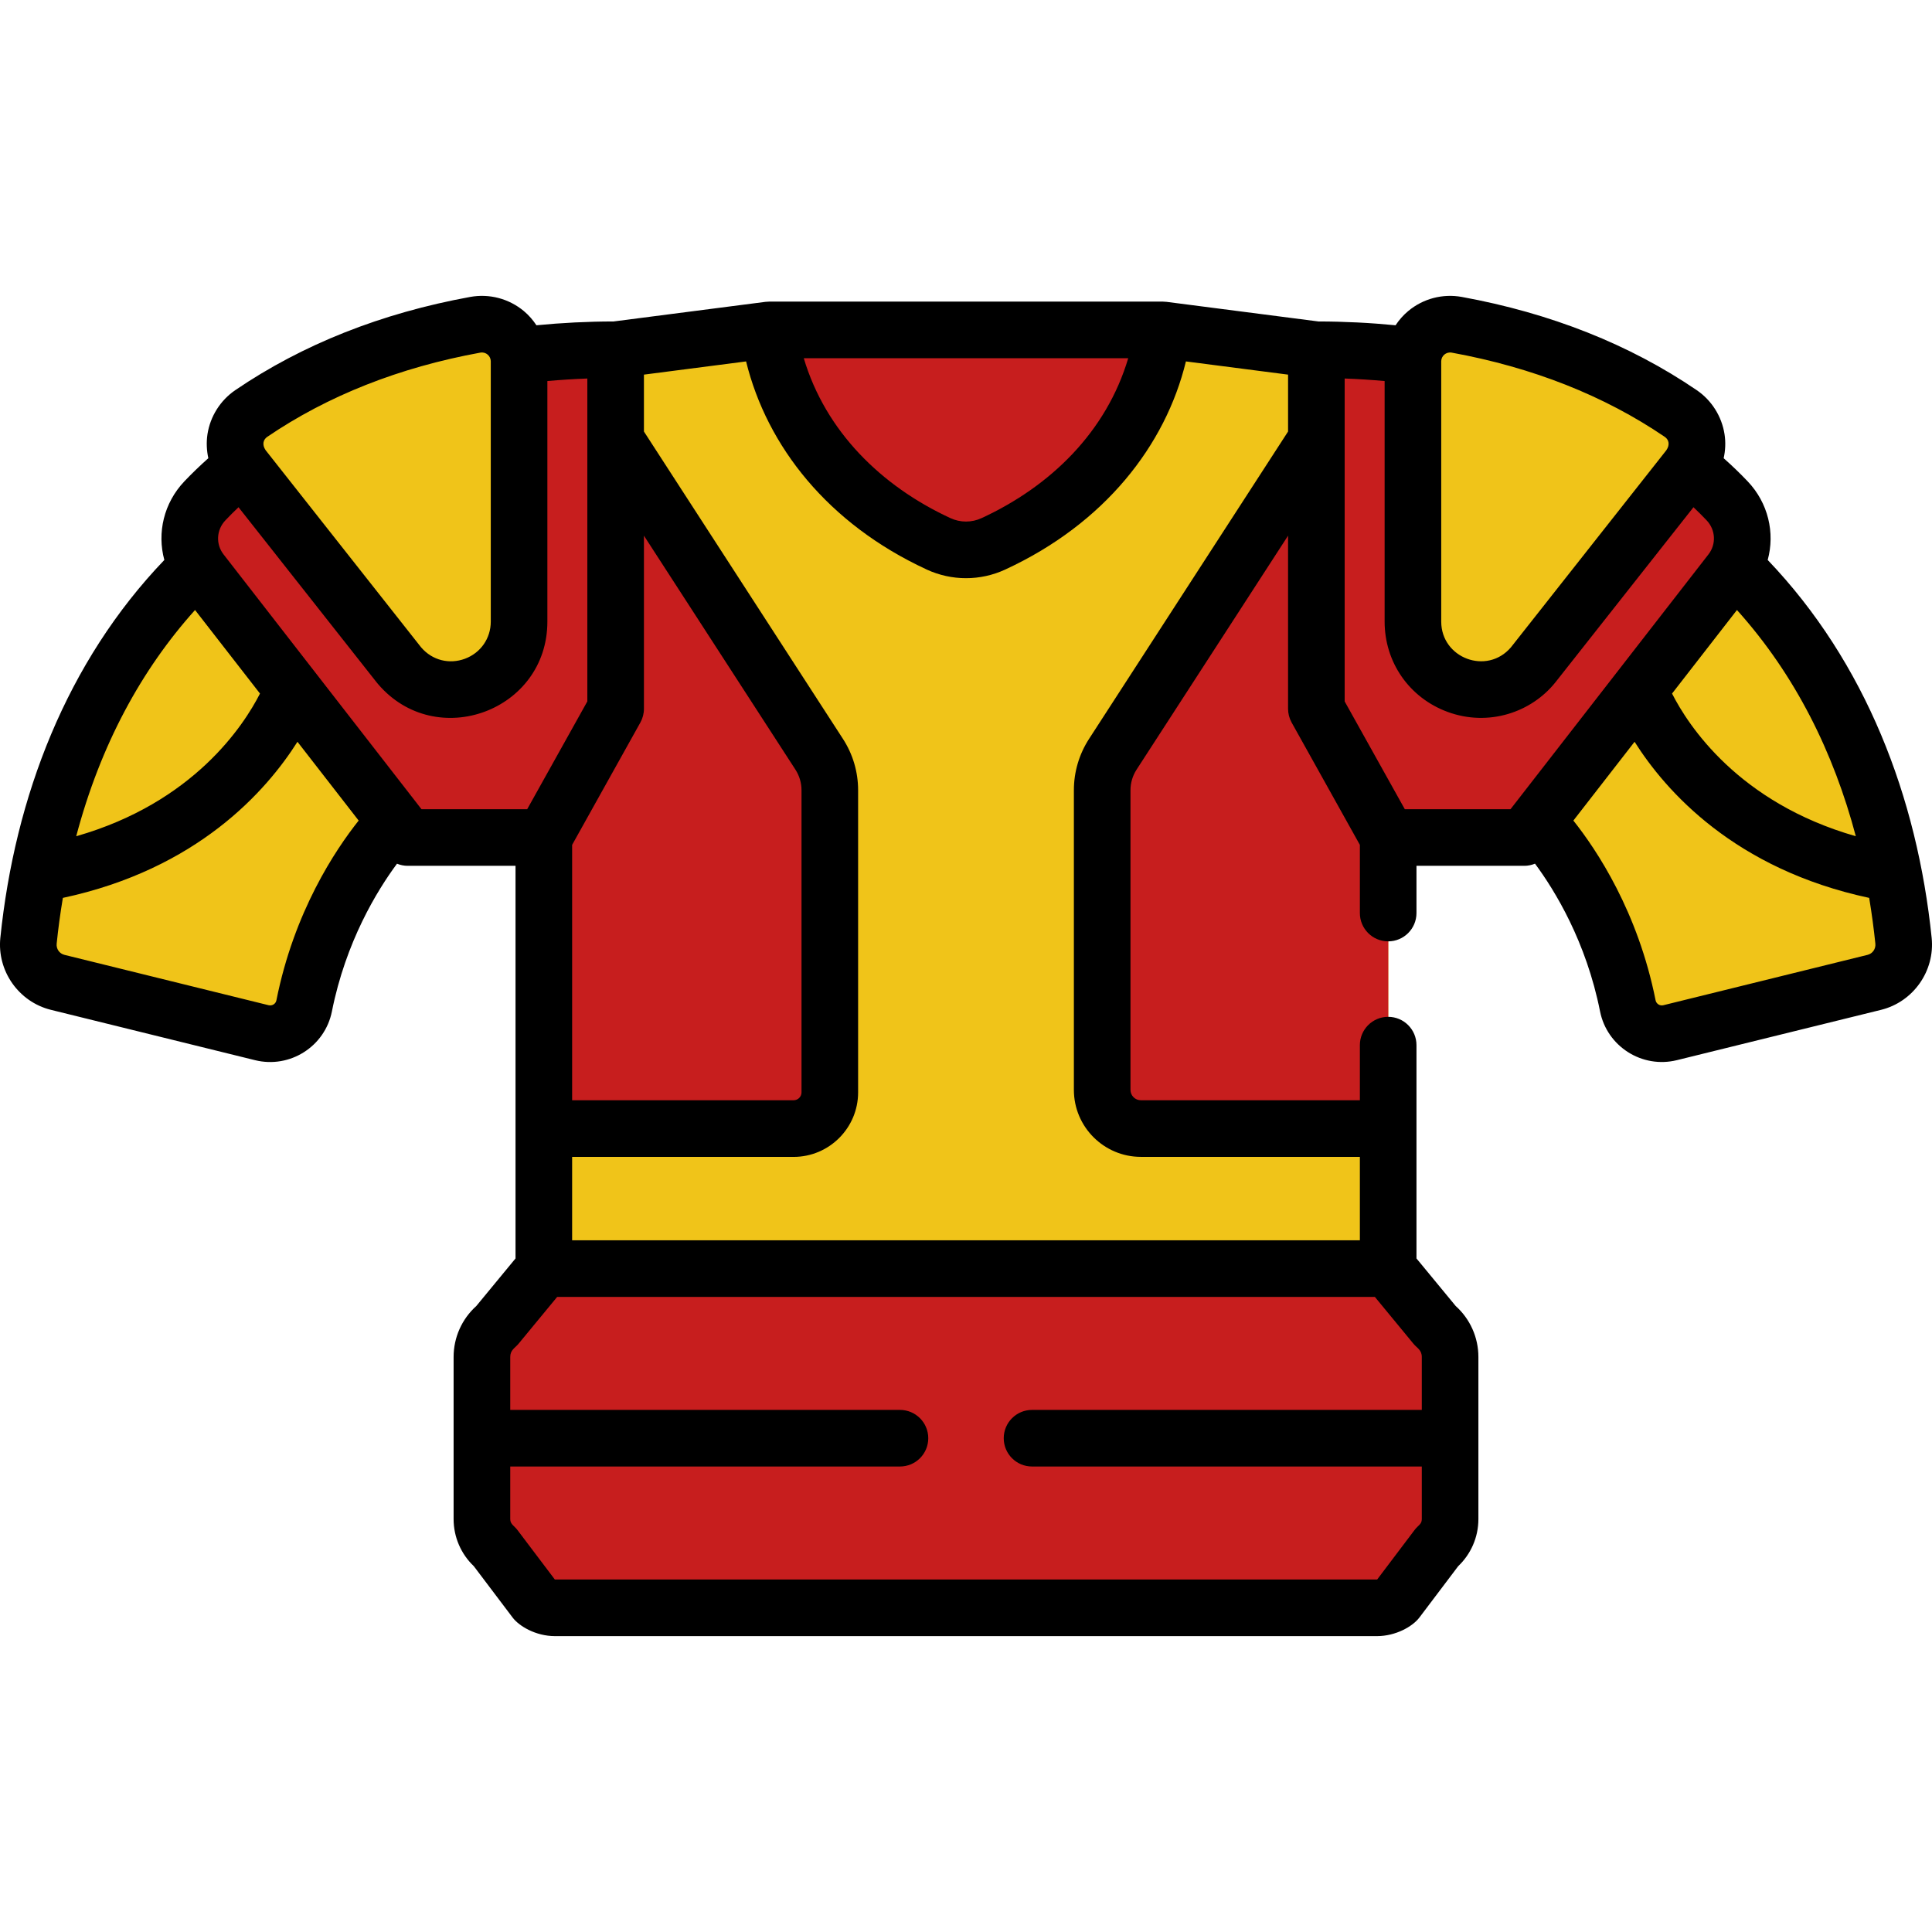 <svg xmlns="http://www.w3.org/2000/svg" viewBox="0 0 512 512" width="512" height="512">
	<style>
		tspan { white-space:pre }
		.shp0 { fill: #c71e1e } 
		.shp1 { fill: #f0c419 } 
		.shp2 { fill: #000000 } 
	</style>
	<g id="Layer">
		<path id="Layer" class="shp0" d="M248.76 147.27C253.38 149.53 258.69 149.53 263.3 147.27C305.55 126.66 308.2 87.37 308.2 87.37L203.87 87.37C203.87 87.37 206.52 126.66 248.76 147.27Z" />
		<path id="Layer" class="shp0" d="M224.44 87.37L203.87 87.37C203.87 87.37 206.52 126.66 248.77 147.27C253.38 149.53 258.69 149.53 263.3 147.27C264.33 146.77 265.34 146.25 266.32 145.73C226.98 124.76 224.44 87.37 224.44 87.37Z" />
		<path id="Layer" class="shp1" d="M80.64 265.5C86.83 234.45 104.78 216.67 104.78 216.67L52.33 149.15C20.02 180.65 10.31 221.74 7.59 248.25C7.06 253.35 10.36 258.05 15.33 259.28L69.42 272.62C74.5 273.87 79.62 270.64 80.64 265.5Z" />
		<path id="Layer" class="shp1" d="M27.59 254.75C30.07 230.62 38.34 194.43 64.15 164.37L52.33 149.15C20.02 180.65 10.31 221.74 7.59 248.25C7.06 253.35 10.35 258.05 15.33 259.28L30.48 263.02C28.4 260.89 27.27 257.9 27.59 254.75Z" />
		<path id="Layer" class="shp1" d="M52.33 149.15C26.58 174.25 15.19 205.44 10.25 230.49C63.4 221.47 77.61 181.69 77.61 181.69L77.61 181.69L52.33 149.15Z" />
		<path id="Layer" class="shp1" d="M52.33 149.15C29.81 171.11 16.32 199.75 10.25 230.49C18.95 229.01 26.6 226.7 33.33 223.89C38.61 204.64 47.9 183.29 64.15 164.37L52.33 149.15Z" />
		<path id="Layer" class="shp1" d="M350.88 184.77L348.88 92.62L308.2 87.37C308.2 87.37 305.55 124.55 263.3 144.06C258.69 146.19 253.38 146.19 248.76 144.06C206.52 124.55 203.87 87.37 203.87 87.37L163.18 92.62L161.18 184.77L144.15 218.89L144.15 336.14C147.35 336.14 364.72 336.14 367.91 336.14L367.91 218.89L350.88 184.77Z" />
		<path id="Layer" class="shp1" d="M163.18 92.62L161.18 184.77L144.15 218.89L144.15 241.89L144.15 336.14L163.92 336.14L163.92 227.51L181.86 195.34C182.73 193.78 183.18 192.03 183.18 190.25L183.18 90.04L163.18 92.62Z" />
		<path id="Layer" class="shp0" d="M380.42 351.3L367.92 336.14C364.72 336.14 147.35 336.14 144.15 336.14L131.65 351.3C129.18 353.33 127.75 356.36 127.75 359.56L127.75 402.51C127.75 405.36 129 408.07 131.17 409.92L141.88 424.1C143.35 425.35 145.21 426.03 147.14 426.03C150.25 426.03 361.82 426.03 364.93 426.03C366.85 426.03 368.72 425.35 370.19 424.1L380.9 409.92C383.07 408.07 384.32 405.36 384.32 402.51L384.32 359.56C384.32 356.36 382.89 353.33 380.42 351.3Z" />
		<path id="Layer" class="shp0" d="M151.17 409.92C149 408.07 147.75 405.36 147.75 402.51L147.75 359.56C147.75 356.37 149.18 353.33 151.65 351.3L164.15 336.14L144.15 336.14L131.65 351.3C129.18 353.33 127.75 356.36 127.75 359.56L127.75 402.51C127.75 405.36 129 408.07 131.17 409.92L141.88 424.1C143.35 425.35 145.21 426.03 147.14 426.03L167.14 426.03C165.21 426.03 163.35 425.35 161.88 424.1L151.17 409.92Z" />
		<path id="Layer" class="shp1" d="M431.43 265.5C425.24 234.45 407.29 216.67 407.29 216.67L459.74 149.15C492.05 180.65 501.75 221.74 504.48 248.25C505 253.35 501.71 258.05 496.74 259.28L442.65 272.62C437.57 273.87 432.45 270.64 431.43 265.5Z" />
		<path id="Layer" class="shp1" d="M421.27 198.66L407.29 216.67C407.29 216.67 425.24 234.45 431.43 265.5C432.45 270.64 437.57 273.87 442.65 272.61L454.76 269.63C450.25 247.74 440.8 221.45 421.27 198.66Z" />
		<path id="Layer" class="shp1" d="M459.74 149.15C485.49 174.25 496.87 205.44 501.82 230.49C448.67 221.47 434.46 181.69 434.46 181.69L434.46 181.69L459.74 149.15Z" />
		<path id="Layer" class="shp0" d="M127.75 381.09L127.75 402.51C127.75 405.36 129 408.07 131.17 409.92L141.88 424.1C143.35 425.35 145.21 426.03 147.14 426.03C150.25 426.03 361.81 426.03 364.93 426.03C366.85 426.03 368.72 425.35 370.18 424.1L380.9 409.92C383.07 408.07 384.31 405.36 384.31 402.51L384.31 381.09L127.75 381.09Z" />
		<path id="Layer" class="shp0" d="M130.43 409.22C133.56 412.51 140.98 423.62 142.84 424.79C144.12 425.59 145.61 426.03 147.14 426.03L167.14 426.03C165.21 426.03 163.35 425.35 161.88 424.1L151.17 409.92C149 408.07 147.75 405.36 147.75 402.51L147.75 381.09L127.75 381.09L127.75 402.51C127.75 405.11 128.85 407.57 130.43 409.22Z" />
		<path id="Layer" class="shp0" d="M350.88 187.77L348.88 116.52L294.94 199.83C293.1 202.67 292.12 205.97 292.12 209.35L292.12 288.78C292.12 294.44 296.71 299.03 302.38 299.03L367.91 299.03L367.91 221.89L350.88 187.77Z" />
		<path id="Layer" class="shp0" d="M312.13 288.77L312.13 209.35C312.13 205.97 313.1 202.66 314.94 199.83L349.71 146.12L348.88 116.51L294.94 199.83C293.1 202.66 292.12 205.97 292.12 209.35L292.12 288.77C292.12 294.44 296.71 299.03 302.38 299.03L322.38 299.03C316.71 299.03 312.13 294.44 312.13 288.77Z" />
		<path id="Layer" class="shp0" d="M163.18 116.52L161.18 187.77L144.15 221.89L144.15 299.03L210.35 299.03C215.65 299.03 219.94 294.73 219.94 289.43L219.94 209.35C219.94 205.97 218.97 202.66 217.13 199.83L163.18 116.52Z" />
		<path id="Layer" class="shp0" d="M163.18 116.52L161.18 187.77L144.15 221.89L144.15 299.03L163.92 299.03L163.92 233.38C163.92 229.53 164.9 225.75 166.78 222.39L181.86 195.34C182.73 193.78 183.18 192.03 183.18 190.25L183.18 147.4L163.18 116.52Z" />
		<path id="Layer" class="shp0" d="M137.46 94.2C137.54 94.7 137.59 95.19 137.59 95.7L137.59 164.21C137.59 182.01 115.84 188.98 105.68 176.07L64.43 123.76C64.37 123.68 64.32 123.6 64.26 123.52C60.23 126.8 56.94 129.92 54.33 132.66C49.4 137.84 48.97 145.83 53.36 151.48L104.42 217.21C106.72 220.16 110.25 221.89 113.99 221.89L144.15 221.89L163.18 187.77L163.18 92.62C153.98 92.62 145.43 93.19 137.46 94.2Z" />
		<path id="Layer" class="shp0" d="M124.43 217.21L73.36 151.48C69.46 146.45 69.38 139.58 72.88 134.47L64.43 123.76C64.37 123.68 64.32 123.6 64.26 123.52C60.23 126.79 56.94 129.92 54.33 132.66C49.4 137.84 48.97 145.83 53.36 151.48L104.42 217.21C106.72 220.16 110.25 221.89 113.99 221.89L134 221.89C130.25 221.89 126.72 220.16 124.43 217.21Z" />
		<path id="Layer" class="shp0" d="M374.6 94.2C374.53 94.7 374.48 95.19 374.48 95.7L374.48 164.21C374.48 171.7 378.87 178.65 385.84 181.4C393.08 184.26 401.1 182.27 406.14 176.37C406.22 176.27 406.31 176.17 406.39 176.07L447.64 123.76C447.7 123.68 447.75 123.6 447.8 123.52C451.84 126.8 455.13 129.93 457.73 132.66C462.66 137.84 463.09 145.83 458.71 151.48L407.81 216.99C405.41 220.08 401.72 221.89 397.8 221.89L367.91 221.89L350.14 190.02C349.32 188.55 348.88 186.88 348.88 185.2L348.88 92.62C358.09 92.62 366.64 93.19 374.6 94.2Z" />
		<path id="Layer" class="shp0" d="M368.89 185.19L368.89 93.57C362.58 92.96 355.93 92.62 348.89 92.62L348.89 185.19C348.89 186.88 349.32 188.54 350.14 190.02L367.92 221.89L387.92 221.89L370.14 190.02C369.32 188.54 368.89 186.88 368.89 185.19Z" />
		<g id="Layer">
			<path id="Layer" class="shp1" d="M134.37 87.75C132.02 85.79 128.93 84.97 125.89 85.52C103.33 89.63 83.3 97.57 66.34 109.11C61.39 112.48 60.33 119.36 64.04 124.07L105.29 176.38C115.87 189.74 138.09 182.25 138.09 164.68L138.09 95.7C138.09 92.62 136.74 89.72 134.37 87.75Z" />
			<path id="Layer" class="shp1" d="M450.13 116.09C449.7 113.27 448.09 110.72 445.73 109.11C428.77 97.57 408.73 89.63 386.17 85.52C383.14 84.97 380.05 85.79 377.69 87.75C375.33 89.72 373.98 92.62 373.98 95.69L373.98 164.68C373.98 172.5 378.72 179.31 386.06 182.02C393.61 184.81 401.59 182.45 406.52 176.69C406.61 176.59 406.69 176.48 406.78 176.38L448.03 124.07C449.8 121.82 450.57 118.92 450.13 116.09Z" />
		</g>
		<g id="Layer">
			<path id="Layer" class="shp1" d="M125.13 176.69C125.05 176.59 124.96 176.48 124.88 176.38L83.62 124.07C79.92 119.37 80.97 112.49 85.92 109.12C100.08 99.48 116.39 92.36 134.51 87.88C134.46 87.84 134.42 87.8 134.37 87.76C132.02 85.79 128.93 84.97 125.89 85.52C103.33 89.63 83.3 97.57 66.34 109.12C61.39 112.49 60.33 119.37 64.04 124.07L105.29 176.38C110.71 183.22 120.97 185.56 129.4 180.36C127.82 179.37 126.38 178.14 125.13 176.69Z" />
			<path id="Layer" class="shp1" d="M393.72 164.68L393.72 95.7C393.72 92.7 395.01 89.88 397.27 87.91C393.64 87.01 389.94 86.21 386.17 85.52C383.14 84.97 380.05 85.79 377.69 87.75C375.33 89.72 373.98 92.62 373.98 95.69L373.98 164.68C373.98 172.5 378.72 179.31 386.06 182.02C391.57 184.05 397.46 183.41 402.33 180.31C397 176.98 393.72 171.19 393.72 164.68Z" />
		</g>
		<path id="Layer" fill-rule="evenodd" class="shp2" d="M511.91 248.54C512.81 257.31 507.04 265.51 498.5 267.62L444.41 280.95C435.16 283.24 425.88 277.31 424.03 268.03C420.35 249.55 412.1 236.05 406.79 228.88C405.9 229.25 404.95 229.45 403.97 229.45L375.38 229.45L375.38 241.97C375.38 246.11 372.02 249.47 367.88 249.47C363.74 249.47 360.38 246.11 360.38 241.97L360.38 223.9L342.3 191.48C341.68 190.36 341.35 189.1 341.35 187.83L341.35 141.96L301.2 203.96C300.15 205.59 299.59 207.47 299.59 209.41L299.59 288.83C299.59 290.35 300.83 291.58 302.34 291.58L360.38 291.58L360.38 276.97C360.38 272.83 363.74 269.47 367.88 269.47C372.02 269.47 375.38 272.83 375.38 276.97L375.38 333.5L385.77 346.1C389.6 349.55 391.79 354.43 391.79 359.62C391.79 364.18 391.79 398.02 391.79 402.57C391.79 407.46 389.74 411.92 386.43 415.06L376.14 428.68C374.36 431.03 369.9 433.59 364.89 433.59L147.1 433.59C141.9 433.59 137.53 430.89 135.86 428.68L125.57 415.06C122.15 411.81 120.21 407.31 120.21 402.57C120.21 398.02 120.21 364.18 120.21 359.62C120.21 354.43 122.4 349.55 126.23 346.1L136.62 333.5C136.62 323.47 136.62 239.94 136.62 229.45L108.03 229.45C107.05 229.45 106.09 229.25 105.21 228.89C99.91 236.04 91.65 249.54 87.96 268.03C86.12 277.31 76.85 283.24 67.59 280.96L13.5 267.62C4.95 265.51 -0.81 257.31 0.09 248.54C3.94 211.09 17.7 175.36 43.55 148.4C41.59 141.2 43.4 133.3 48.87 127.55C50.85 125.47 52.98 123.42 55.21 121.43C54.76 119.36 54.66 117.21 54.98 115.08C55.71 110.35 58.4 106.08 62.36 103.39C80.14 91.28 101.08 82.98 124.61 78.69C129.69 77.77 134.87 79.14 138.83 82.44C140.14 83.53 141.24 84.81 142.16 86.2C148.84 85.55 155.68 85.2 162.6 85.19L202.87 79.99C203 79.98 203.7 79.93 203.83 79.93L308.17 79.93C308.29 79.93 308.99 79.97 309.13 79.99L349.4 85.19C356.32 85.2 363.17 85.55 369.84 86.2C370.76 84.81 371.87 83.53 373.18 82.44C377.13 79.14 382.31 77.77 387.39 78.69C410.92 82.98 431.87 91.28 449.64 103.39C453.6 106.08 456.29 110.35 457.02 115.08C457.35 117.21 457.25 119.36 456.79 121.43C459.03 123.42 461.16 125.47 463.14 127.55C468.61 133.3 470.42 141.2 468.46 148.4C494.45 175.59 508.08 211.28 511.91 248.54ZM213.01 94.93C218.77 114.27 233.49 128.81 251.88 137.31C254.5 138.52 257.5 138.52 260.12 137.31C278.57 128.79 293.23 114.33 298.99 94.93L213.01 94.93ZM341.35 114.36L341.35 99.28L314.28 95.78C308.86 118.08 292.68 138.77 266.49 150.89C266.46 150.9 266.44 150.92 266.41 150.93C259.8 153.99 252.21 153.99 245.58 150.93C245.54 150.91 245.49 150.88 245.44 150.86C219.47 138.81 203.27 118.33 197.72 95.78L170.65 99.28L170.65 114.36L223.39 195.81C226.02 199.87 227.41 204.57 227.41 209.41L227.41 289.49C227.41 298.92 219.74 306.59 210.31 306.59L151.62 306.59L151.62 328.69L360.38 328.69L360.38 306.58L302.34 306.58C292.56 306.58 284.59 298.62 284.59 288.83L284.59 209.41C284.59 204.57 285.98 199.87 288.61 195.81L341.35 114.36ZM70.41 119.33L111.59 171.54C114.59 175.05 119.11 176.09 123.2 174.58C127.37 173.04 130.06 169.18 130.06 164.74L130.06 95.75C130.06 94.34 128.78 93.18 127.29 93.45C105.84 97.36 86.84 104.87 70.81 115.78C69.81 116.47 69.35 117.79 70.41 119.33ZM20.2 221.61C51.36 212.7 64.64 192.17 68.9 183.8C62.37 175.4 65 178.78 51.69 161.66C37.51 177.43 26.61 197.4 20.2 221.61ZM95.05 217.46L78.83 196.58C70.55 209.67 52.28 230.33 16.66 237.95C15.95 242.18 15.41 246.24 15.02 250.07C14.87 251.47 15.75 252.72 17.09 253.05L71.18 266.39C72.12 266.62 73.07 266.04 73.25 265.1C77.93 241.61 88.87 225.22 95.05 217.46ZM111.7 214.45L139.71 214.45L155.65 185.88L155.65 100.31C152.08 100.44 148.54 100.67 145.06 100.98L145.06 164.73C145.06 188.44 115.53 199.24 100.19 181.29C100.06 181.14 99.92 180.97 99.78 180.79L63.21 134.42C62 135.57 60.84 136.72 59.74 137.89C57.34 140.41 57.14 144.21 59.25 146.93L110.67 213.12L110.67 213.13L111.7 214.45ZM147.66 343.69L137.4 356.13C136.47 357.26 135.22 357.74 135.22 359.62L135.22 373.64L238.5 373.64C242.64 373.64 246 377 246 381.14C246 385.29 242.64 388.64 238.5 388.64L135.22 388.64L135.22 402.57C135.22 403.95 136.24 404.3 137.12 405.46L147.04 418.59C147.06 418.59 147.09 418.59 147.11 418.59C147.13 418.59 364.94 418.59 364.96 418.59L374.88 405.46C375.86 404.17 376.79 403.97 376.79 402.57L376.79 388.64L273.5 388.64C269.36 388.64 266 385.29 266 381.14C266 377 269.36 373.64 273.5 373.64L376.79 373.64L376.79 359.62C376.79 357.73 375.51 357.24 374.6 356.13L364.35 343.69L147.66 343.69ZM151.62 223.9L151.62 291.58L210.31 291.58C211.47 291.58 212.41 290.64 212.41 289.49L212.41 209.41C212.41 207.47 211.85 205.59 210.8 203.96L170.65 141.96L170.65 187.83C170.65 189.1 170.32 190.36 169.7 191.48L151.62 223.9ZM443.11 183.8C447.35 192.15 460.62 212.69 491.81 221.61C485.96 199.53 475.85 178.93 460.31 161.66C451.06 173.57 453.72 170.14 443.11 183.8ZM381.94 164.73C381.94 174.41 394.03 179 400.41 171.55L400.49 171.45L441.59 119.33C442.66 117.79 442.19 116.46 441.19 115.78C425.17 104.87 406.16 97.36 384.71 93.45C383.26 93.19 381.94 94.3 381.94 95.75L381.94 164.73ZM452.75 146.93C454.87 144.21 454.66 140.41 452.27 137.89C451.16 136.72 450 135.57 448.79 134.42L412.24 180.77C405.84 188.82 394.44 192.65 383.6 188.65C373.48 184.91 366.94 175.53 366.94 164.73L366.94 100.98C363.46 100.67 359.92 100.44 356.35 100.31L356.35 185.88L372.29 214.45L400.3 214.45C413.19 197.85 438.59 165.16 452.75 146.93ZM496.99 250.08C496.59 246.25 496.06 242.18 495.35 237.95C459.72 230.34 441.45 209.67 433.18 196.58L416.96 217.46C423.13 225.22 434.07 241.61 438.75 265.1C438.94 266.03 439.88 266.63 440.82 266.39L494.91 253.05C496.26 252.72 497.13 251.47 496.99 250.08Z" />
	</g>
</svg>